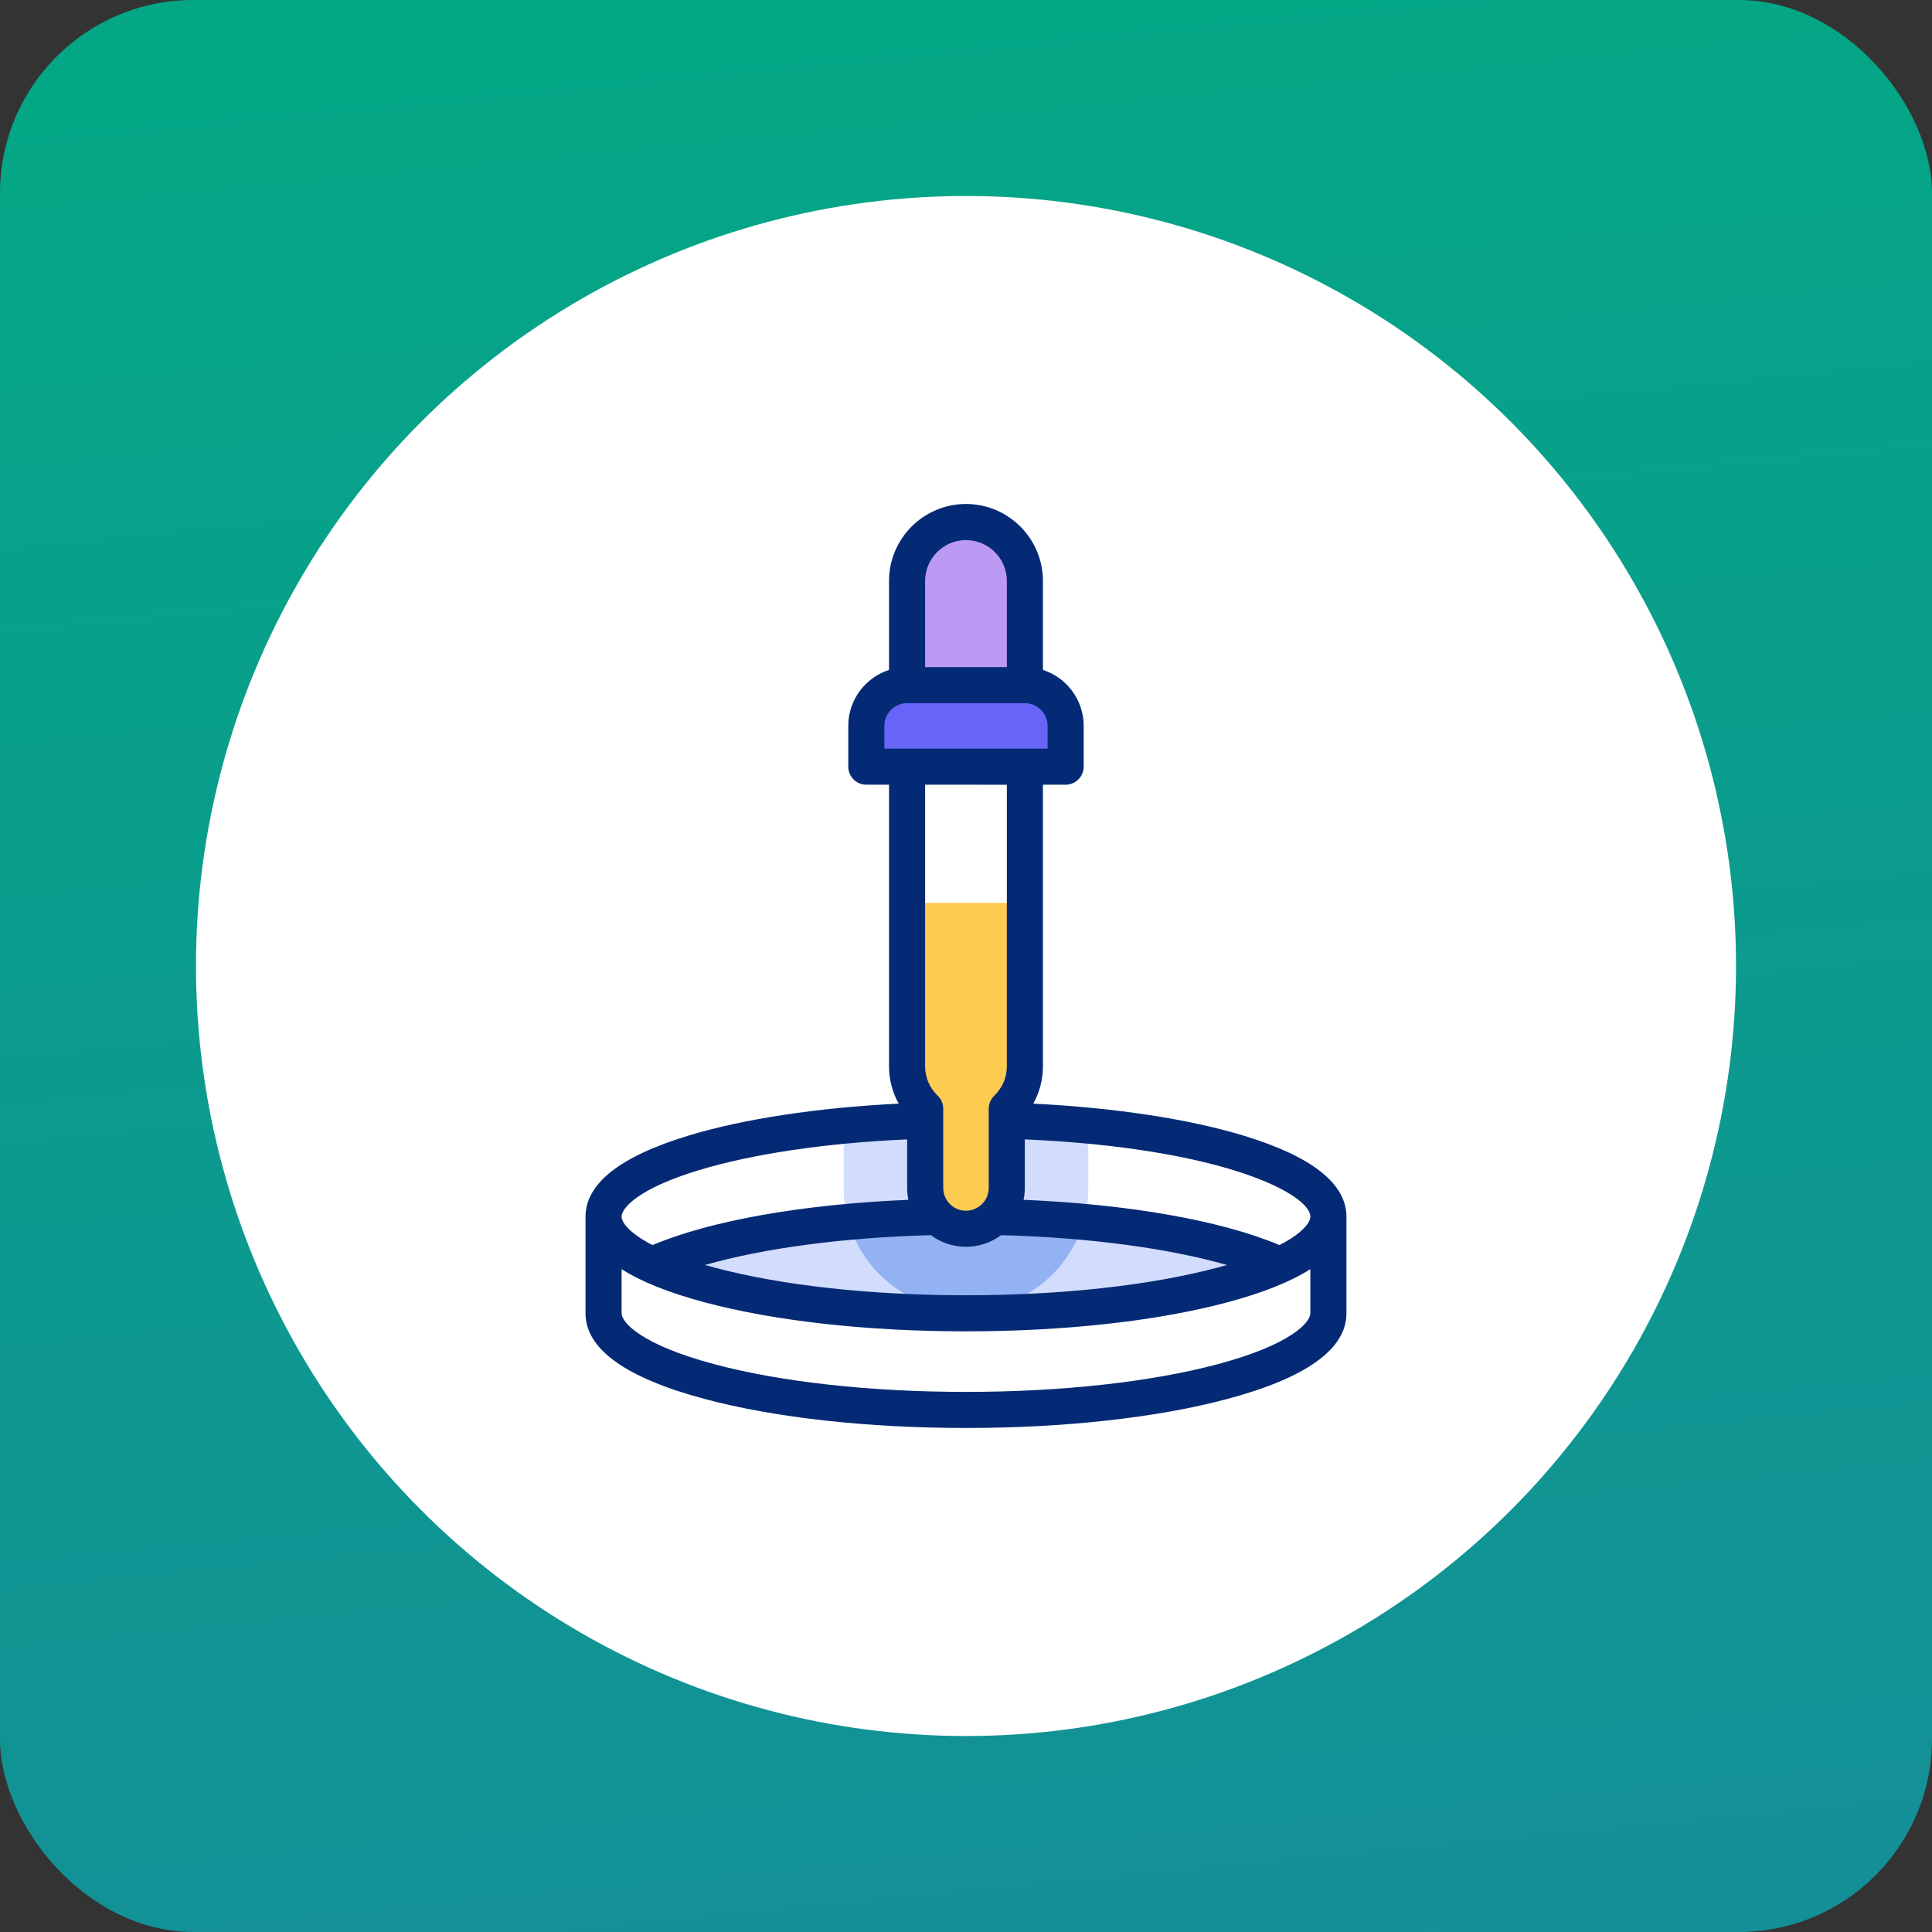 <svg xmlns="http://www.w3.org/2000/svg" xmlns:xlink="http://www.w3.org/1999/xlink" fill="none" version="1.1" width="50" height="50" viewBox="0 0 50 50"><rect x="0" y="0" width="50" height="50" fill="#333333" stroke="none"/><defs><linearGradient x1="0.666" y1="1.71" x2="0.5" y2="0" id="master_svg0_6_7302"><stop offset="32.143%" stop-color="#168C9A" stop-opacity="1"/><stop offset="100%" stop-color="#03A785" stop-opacity="1"/></linearGradient><clipPath id="master_svg1_97_24918"><rect x="13.043" y="13.043" width="23.913" height="23.913" rx="0"/></clipPath></defs><g><g><rect x="0" y="0" width="50" height="50" rx="5" fill="url(#master_svg0_6_7302)" fill-opacity="1"/></g><g><ellipse cx="25" cy="25" rx="19.928" ry="19.928" fill="#FFFFFF" fill-opacity="1"/></g><g clip-path="url(#master_svg1_97_24918)"><g><path d="M34.382,31.487Q34.382,31.549,34.371,31.61Q34.359,31.672,34.337,31.733Q34.314,31.794,34.28,31.855Q34.247,31.915,34.202,31.976Q34.157,32.036,34.101,32.095Q34.045,32.155,33.978,32.214Q33.911,32.273,33.834,32.33Q33.756,32.388,33.668,32.445Q33.58,32.502,33.481,32.557Q33.383,32.613,33.274,32.667Q33.166,32.721,33.047,32.774Q32.929,32.826,32.801,32.878Q32.673,32.929,32.536,32.978Q32.399,33.027,32.252,33.075Q32.106,33.122,31.952,33.168Q31.797,33.213,31.634,33.257Q31.471,33.3,31.301,33.341Q31.13,33.383,30.952,33.422Q30.774,33.461,30.589,33.497Q30.404,33.534,30.212,33.568Q30.021,33.602,29.823,33.634Q29.626,33.665,29.423,33.694Q29.22,33.723,29.011,33.749Q28.803,33.776,28.591,33.799Q28.378,33.823,28.161,33.843Q27.944,33.864,27.724,33.882Q27.503,33.9,27.28,33.915Q27.056,33.929,26.831,33.941Q26.605,33.953,26.377,33.962Q26.149,33.971,25.92,33.978Q25.691,33.984,25.461,33.987Q25.231,33.99,25,33.99Q24.77,33.99,24.54,33.987Q24.31,33.984,24.081,33.978Q23.851,33.971,23.624,33.962Q23.396,33.953,23.17,33.941Q22.944,33.929,22.721,33.915Q22.497,33.9,22.277,33.882Q22.057,33.864,21.84,33.843Q21.623,33.823,21.41,33.799Q21.197,33.776,20.989,33.749Q20.781,33.723,20.578,33.694Q20.375,33.665,20.177,33.634Q19.98,33.602,19.788,33.568Q19.597,33.534,19.412,33.497Q19.227,33.461,19.049,33.422Q18.871,33.383,18.7,33.341Q18.529,33.3,18.366,33.257Q18.204,33.213,18.049,33.168Q17.894,33.122,17.748,33.075Q17.602,33.027,17.465,32.978Q17.328,32.929,17.2,32.878Q17.072,32.826,16.953,32.774Q16.835,32.721,16.726,32.667Q16.618,32.613,16.519,32.557Q16.421,32.502,16.333,32.445Q16.245,32.388,16.167,32.33Q16.089,32.273,16.023,32.214Q15.956,32.155,15.9,32.095Q15.844,32.036,15.799,31.976Q15.754,31.915,15.72,31.855Q15.686,31.794,15.664,31.733Q15.641,31.672,15.63,31.61Q15.619,31.549,15.619,31.487Q15.619,31.426,15.63,31.365Q15.641,31.303,15.664,31.242Q15.686,31.181,15.72,31.12Q15.754,31.06,15.799,30.999Q15.844,30.939,15.9,30.879Q15.956,30.82,16.023,30.761Q16.089,30.702,16.167,30.644Q16.245,30.587,16.333,30.53Q16.421,30.473,16.519,30.418Q16.618,30.362,16.726,30.308Q16.835,30.254,16.953,30.201Q17.072,30.148,17.2,30.097Q17.328,30.046,17.465,29.997Q17.602,29.948,17.748,29.9Q17.894,29.853,18.049,29.807Q18.204,29.762,18.366,29.718Q18.529,29.675,18.7,29.633Q18.871,29.592,19.049,29.553Q19.227,29.514,19.412,29.478Q19.597,29.441,19.788,29.407Q19.98,29.373,20.177,29.341Q20.375,29.31,20.578,29.281Q20.781,29.252,20.989,29.225Q21.197,29.199,21.41,29.176Q21.623,29.152,21.84,29.132Q22.057,29.111,22.277,29.093Q22.497,29.075,22.721,29.06Q22.944,29.045,23.17,29.033Q23.396,29.021,23.624,29.012Q23.851,29.003,24.081,28.997Q24.31,28.991,24.54,28.988Q24.77,28.985,25,28.985Q25.231,28.985,25.461,28.988Q25.691,28.991,25.92,28.997Q26.149,29.003,26.377,29.012Q26.605,29.021,26.831,29.033Q27.056,29.045,27.28,29.06Q27.503,29.075,27.724,29.093Q27.944,29.111,28.161,29.132Q28.378,29.152,28.591,29.176Q28.803,29.199,29.011,29.225Q29.22,29.252,29.423,29.281Q29.626,29.31,29.823,29.341Q30.021,29.373,30.212,29.407Q30.404,29.441,30.589,29.478Q30.774,29.514,30.952,29.553Q31.13,29.592,31.301,29.633Q31.471,29.675,31.634,29.718Q31.797,29.762,31.952,29.807Q32.106,29.853,32.252,29.9Q32.399,29.948,32.536,29.997Q32.673,30.046,32.801,30.097Q32.929,30.148,33.047,30.201Q33.166,30.254,33.274,30.308Q33.383,30.362,33.481,30.418Q33.58,30.473,33.668,30.53Q33.756,30.587,33.834,30.644Q33.911,30.702,33.978,30.761Q34.045,30.82,34.101,30.879Q34.157,30.939,34.202,30.999Q34.247,31.06,34.28,31.12Q34.314,31.181,34.337,31.242Q34.359,31.303,34.371,31.365Q34.382,31.426,34.382,31.487Z" fill="#FFFFFF" fill-opacity="1" style="mix-blend-mode:passthrough"/></g><g><path d="M25,28.986C26.157,28.986,27.264,29.042,28.287,29.144C28.25,29.224,28.209,29.303,28.165,29.38L28.165,30.745C28.165,32.49,26.745,33.91,25,33.91C23.255,33.91,21.835,32.49,21.835,30.745L21.835,29.38C21.791,29.303,21.75,29.224,21.712,29.144C22.736,29.042,23.843,28.986,25,28.986Z" fill="#D2DCFD" fill-opacity="1" style="mix-blend-mode:passthrough"/></g><g><path d="M25,33.988C21.529,33.988,18.499,33.486,16.877,32.738C16.078,32.37,15.621,31.943,15.621,31.487L15.621,33.988C15.621,35.37,19.82,36.49,25,36.49C30.18,36.49,34.379,35.37,34.379,33.988L34.379,31.487C34.379,31.943,33.922,32.37,33.124,32.738C31.502,33.486,28.471,33.988,25,33.988Z" fill="#FFFFFF" fill-opacity="1" style="mix-blend-mode:passthrough"/></g><g><path d="M25,31.487C22.48,31.487,19.019,31.748,16.876,32.738C18.498,33.486,21.529,33.988,25,33.988C28.471,33.988,31.502,33.486,33.124,32.738C31.455,31.967,28.363,31.487,25,31.487Z" fill="#D2DCFD" fill-opacity="1" style="mix-blend-mode:passthrough"/></g><g><path d="M25.001,31.487C24.076,31.487,23.024,31.522,21.957,31.616C22.336,32.939,23.557,33.91,25.001,33.91C26.441,33.91,27.661,32.942,28.042,31.622C27.078,31.534,26.053,31.487,25.001,31.487Z" fill="#93B2F4" fill-opacity="1" style="mix-blend-mode:passthrough"/></g><g><path d="M23.476,15.035L23.476,17.731L26.524,17.731L26.524,15.035C26.524,14.196,25.838,13.511,25,13.511C24.161,13.511,23.476,14.196,23.476,15.035Z" fill="#BC9AF4" fill-opacity="1" style="mix-blend-mode:passthrough"/></g><g><path d="M26.524,19.841L23.476,19.841L23.476,27.597C23.476,28.027,23.656,28.416,23.945,28.694L23.945,30.745C23.945,31.325,24.419,31.8,25,31.8C25.58,31.8,26.055,31.325,26.055,30.745L26.055,28.694C26.344,28.416,26.524,28.027,26.524,27.597L26.524,19.841L26.524,19.841Z" fill="#FFFFFF" fill-opacity="1" style="mix-blend-mode:passthrough"/></g><g><path d="M23.476,17.731L26.524,17.731C27.105,17.731,27.579,18.206,27.579,18.786L27.579,19.842L22.421,19.842L22.421,18.786C22.421,18.206,22.896,17.731,23.476,17.731Z" fill="#6864F7" fill-opacity="1" style="mix-blend-mode:passthrough"/></g><g><path d="M26.524,23.367L23.476,23.367L23.476,27.597C23.476,28.027,23.656,28.416,23.945,28.694L23.945,30.745C23.945,31.325,24.419,31.8,25,31.8C25.58,31.8,26.055,31.325,26.055,30.745L26.055,28.694C26.344,28.416,26.524,28.027,26.524,27.597L26.524,23.367L26.524,23.367Z" fill="#FDCB50" fill-opacity="1" style="mix-blend-mode:passthrough"/></g><g><path d="M32.21,29.398C30.782,28.961,28.854,28.667,26.741,28.562C26.904,28.27,26.991,27.94,26.991,27.597L26.991,20.308L27.579,20.308C27.837,20.308,28.046,20.099,28.046,19.841L28.046,18.786C28.046,18.11,27.602,17.535,26.991,17.337L26.991,15.035C26.991,13.937,26.097,13.043,24.999,13.043C23.902,13.043,23.008,13.937,23.008,15.035L23.008,17.337C22.397,17.535,21.953,18.11,21.953,18.786L21.953,19.841C21.953,20.099,22.162,20.308,22.42,20.308L23.008,20.308L23.008,27.597C23.008,27.94,23.095,28.27,23.258,28.562C21.162,28.666,19.247,28.956,17.822,29.388C16.051,29.925,15.153,30.631,15.153,31.487L15.153,33.988C15.153,34.914,16.194,35.661,18.247,36.208C20.057,36.691,22.455,36.956,25,36.956C27.544,36.956,29.942,36.691,31.752,36.208C33.805,35.661,34.846,34.914,34.846,33.988L34.846,31.487C34.846,30.637,33.959,29.934,32.21,29.398ZM33.912,31.487C33.912,31.633,33.717,31.911,33.113,32.223C31.605,31.586,29.219,31.166,26.491,31.051C26.511,30.95,26.522,30.848,26.522,30.745L26.522,29.487C31.677,29.713,33.912,30.913,33.912,31.487ZM24.092,31.966C24.346,32.155,24.66,32.267,24.999,32.267C25.339,32.267,25.653,32.155,25.907,31.966C28.16,32.025,30.248,32.305,31.752,32.738C31.672,32.761,31.592,32.783,31.511,32.804C29.778,33.267,27.465,33.521,24.999,33.521C22.534,33.521,20.221,33.267,18.488,32.804C18.407,32.783,18.327,32.761,18.247,32.738C19.751,32.305,21.838,32.025,24.092,31.966ZM24.999,13.978C25.582,13.978,26.057,14.452,26.057,15.035L26.057,17.264L23.942,17.264L23.942,15.035C23.942,14.452,24.417,13.978,24.999,13.978ZM22.887,18.786C22.887,18.462,23.151,18.198,23.475,18.198L26.524,18.198C26.848,18.198,27.112,18.462,27.112,18.786L27.112,19.374L22.887,19.374L22.887,18.786ZM26.057,20.309L26.057,27.597C26.057,27.885,25.941,28.155,25.731,28.357C25.639,28.445,25.588,28.567,25.588,28.694L25.588,30.745C25.588,31.069,25.324,31.333,24.999,31.333C24.675,31.333,24.411,31.069,24.411,30.745L24.411,28.694C24.411,28.567,24.36,28.445,24.268,28.357C24.058,28.155,23.942,27.885,23.942,27.597L23.942,20.308L26.057,20.309L26.057,20.309ZM18.093,30.282C19.486,29.86,21.388,29.58,23.477,29.487L23.477,30.745C23.477,30.848,23.488,30.95,23.508,31.051C20.78,31.166,18.395,31.586,16.886,32.223C16.282,31.911,16.087,31.633,16.087,31.487C16.087,31.265,16.51,30.762,18.093,30.282ZM31.511,35.306C29.778,35.768,27.465,36.022,25,36.022C22.534,36.022,20.221,35.768,18.488,35.306C16.589,34.799,16.087,34.223,16.087,33.988L16.087,32.845C16.599,33.172,17.32,33.46,18.247,33.707C20.057,34.19,22.455,34.455,25,34.455C27.544,34.455,29.942,34.19,31.752,33.707C32.679,33.46,33.4,33.172,33.912,32.845L33.912,33.988C33.912,34.223,33.41,34.799,31.511,35.306Z" fill="#052A75" fill-opacity="1" style="mix-blend-mode:passthrough"/></g></g></g></svg>